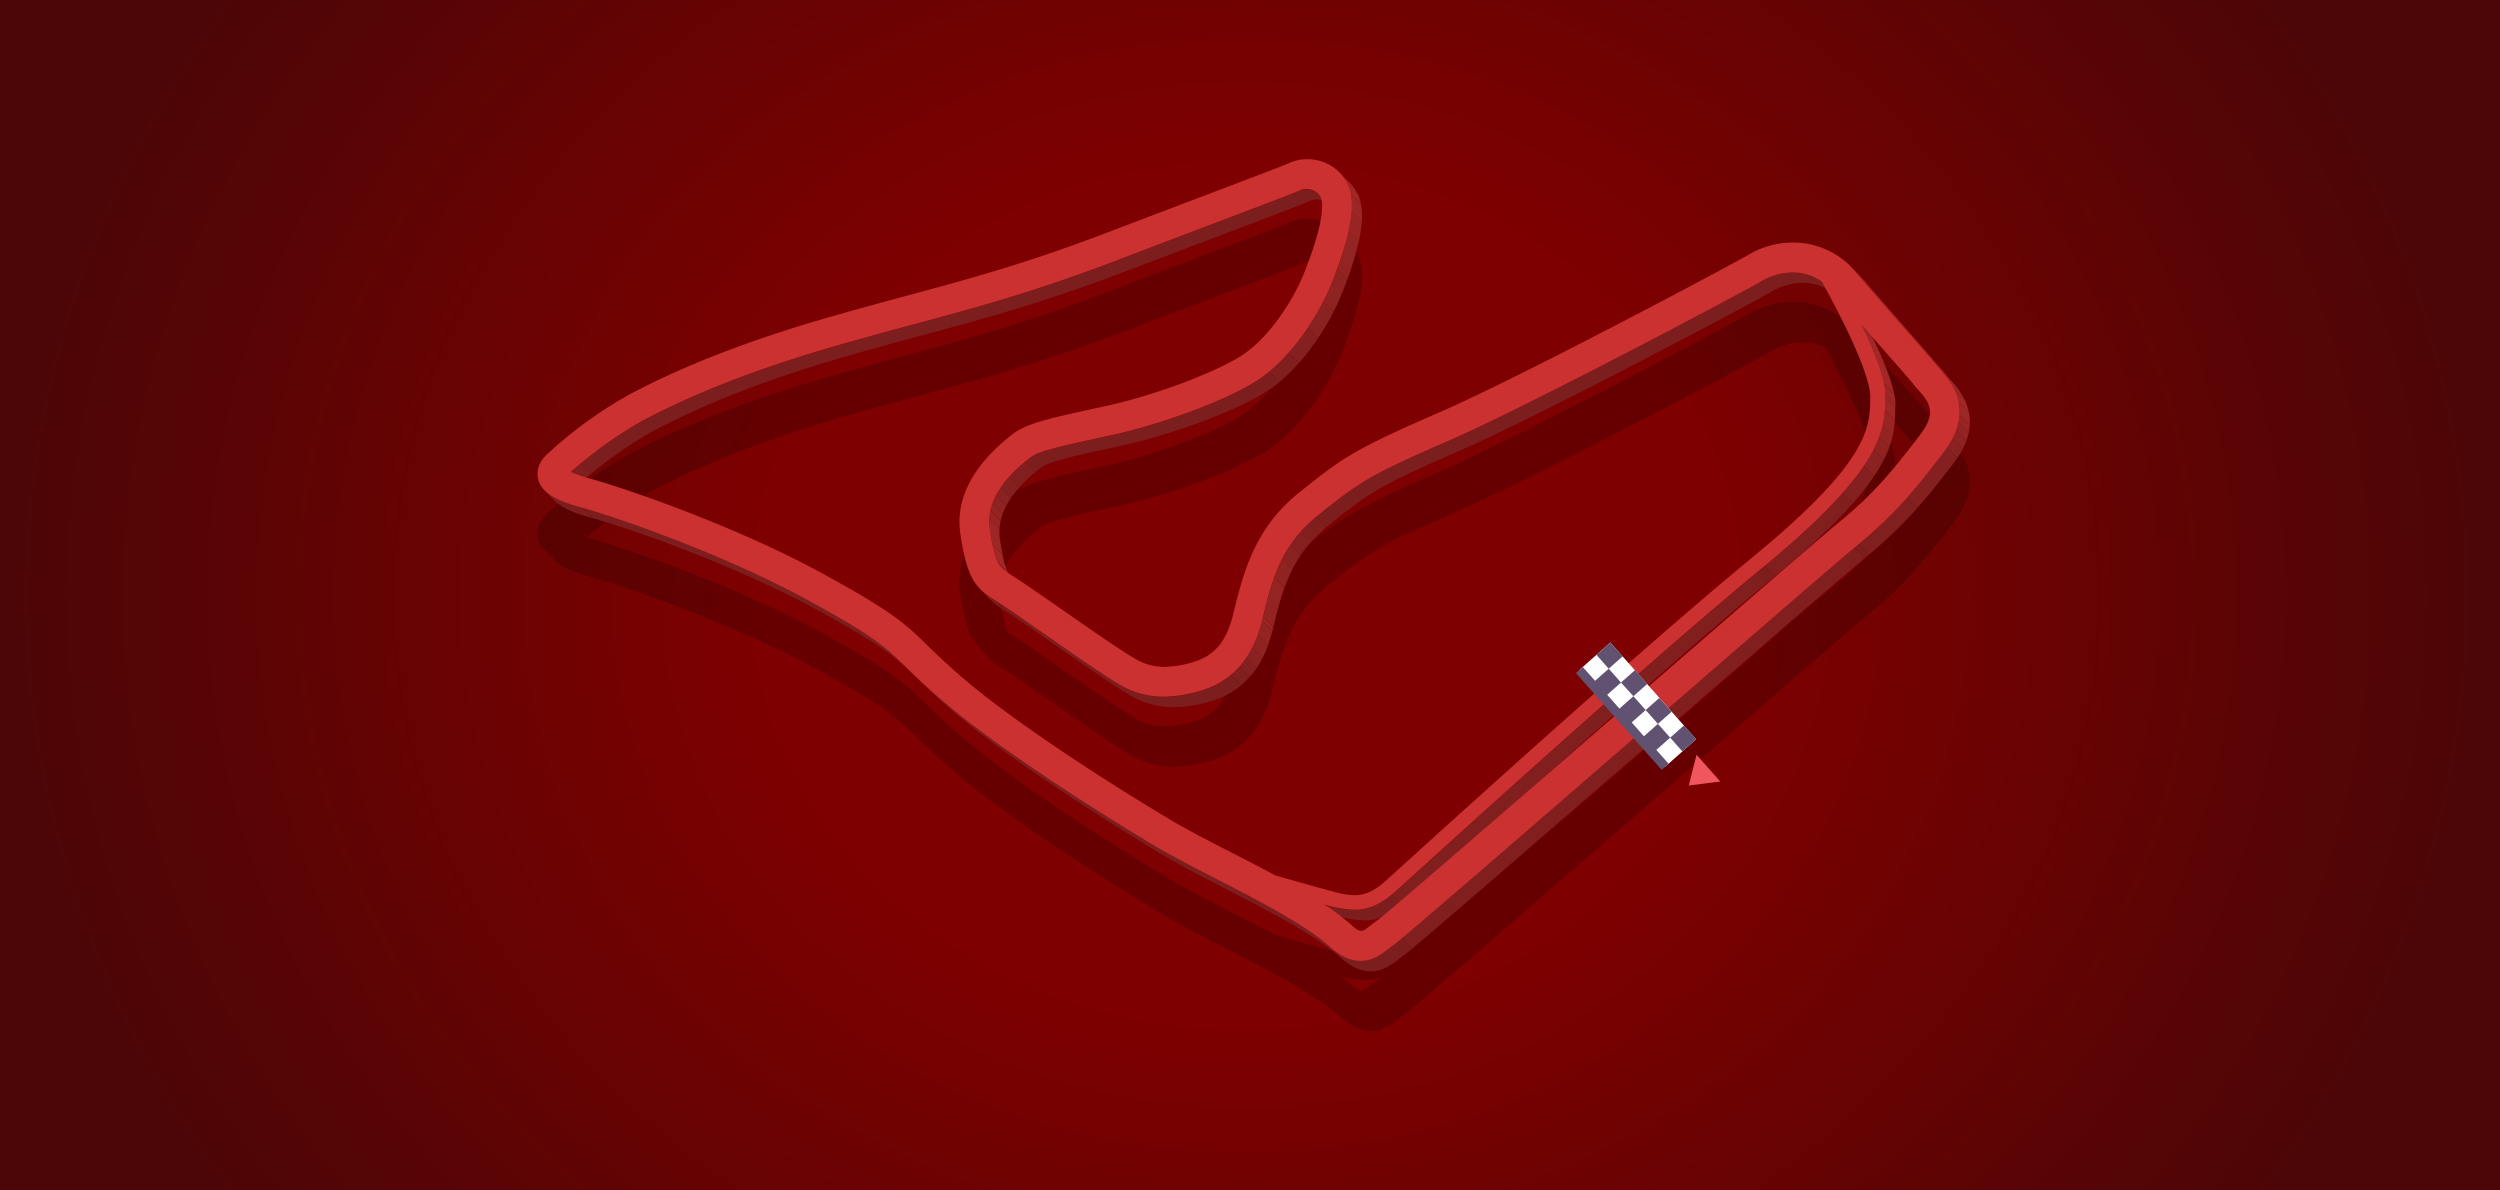 <?xml version="1.0" encoding="UTF-8"?> <svg xmlns="http://www.w3.org/2000/svg" xmlns:xlink="http://www.w3.org/1999/xlink" id="Layer_1" data-name="Layer 1" viewBox="0 0 840.27 400"><defs><style>.cls-1{fill:none;}.cls-2{fill:#7f0000;}.cls-3{opacity:0.5;fill:url(#radial-gradient);}.cls-4{opacity:0.2;}.cls-5{isolation:isolate;}.cls-6{clip-path:url(#clip-path);}.cls-7{clip-path:url(#clip-path-2);}.cls-8{clip-path:url(#clip-path-3);}.cls-9{clip-path:url(#clip-path-4);}.cls-10{clip-path:url(#clip-path-5);}.cls-11{clip-path:url(#clip-path-6);}.cls-12{clip-path:url(#clip-path-7);}.cls-13{clip-path:url(#clip-path-8);}.cls-14{clip-path:url(#clip-path-9);}.cls-15{clip-path:url(#clip-path-10);}.cls-16{clip-path:url(#clip-path-11);}.cls-17{clip-path:url(#clip-path-12);}.cls-18{fill:#7c1e1e;}.cls-19{clip-path:url(#clip-path-13);}.cls-20{fill:#811f1f;}.cls-21{clip-path:url(#clip-path-14);}.cls-22{fill:#852020;}.cls-23{fill:#8a2221;}.cls-24{fill:#8f2322;}.cls-25{fill:#942423;}.cls-26{fill:#982524;}.cls-27{fill:#9d2626;}.cls-28{fill:#a22727;}.cls-29{clip-path:url(#clip-path-15);}.cls-30{fill:#771d1d;}.cls-31{clip-path:url(#clip-path-16);}.cls-32{fill:#9c2625;}.cls-33{clip-path:url(#clip-path-17);}.cls-34{clip-path:url(#clip-path-18);}.cls-35{clip-path:url(#clip-path-19);}.cls-36{clip-path:url(#clip-path-20);}.cls-37{clip-path:url(#clip-path-21);}.cls-38{clip-path:url(#clip-path-22);}.cls-39{fill:#cb3131;}.cls-40{fill:#fff;}.cls-41{fill:#625272;}.cls-41,.cls-42{fill-rule:evenodd;}.cls-42{fill:#ef565e;}</style><radialGradient id="radial-gradient" cx="-259.7" cy="200" r="367.91" gradientTransform="translate(715.03) scale(1.14 1)" gradientUnits="userSpaceOnUse"><stop offset="0" stop-color="#130c0e" stop-opacity="0"></stop><stop offset="0.38" stop-color="#130c0e" stop-opacity="0"></stop><stop offset="0.8" stop-color="#130c0e" stop-opacity="0.65"></stop><stop offset="0.82" stop-color="#130c0e" stop-opacity="0.7"></stop><stop offset="1" stop-color="#130c0e" stop-opacity="0.95"></stop></radialGradient><clipPath id="clip-path"><path class="cls-1" d="M186.47,188.34l-3.42-3.48c2.88,2.92,7.93,4.54,13.07,5.95l3.42,3.47C194.41,192.87,189.35,191.25,186.47,188.34Z"></path></clipPath><clipPath id="clip-path-2"><path class="cls-1" d="M443.05,85.17l3.42,3.47a6,6,0,0,0-4.13-1.6,3.84,3.84,0,0,0-1.45.24c-2.49,1.12-10.8,4.28-27.35,10.55-9.1,3.46-20.55,7.79-34.45,13.1-27.88,10.63-46.6,15.69-68.28,21.54-8.22,2.22-16.85,4.55-26.56,7.35-25.93,7.46-47.84,16-65.14,25.27a139.33,139.33,0,0,0-23.87,17.12l-3.42-3.47a139.86,139.86,0,0,1,23.87-17.13c17.29-9.3,39.21-17.8,65.14-25.27,9.71-2.79,18.34-5.12,26.56-7.34,21.68-5.85,40.4-10.92,68.27-21.54,13.91-5.31,25.36-9.65,34.46-13.1,16.55-6.28,24.86-9.43,27.35-10.55a3.84,3.84,0,0,1,1.45-.24A6,6,0,0,1,443.05,85.17Z"></path></clipPath><clipPath id="clip-path-3"><path class="cls-1" d="M340.26,214.52l-3.42-3.47c-2-2-2.89-5-4.16-13.15-1.81-11.83,9.46-20.79,13.57-24.05l3.42,3.48c-4.11,3.26-15.38,12.21-13.57,24C337.37,209.57,338.3,212.53,340.26,214.52Z"></path></clipPath><clipPath id="clip-path-4"><path class="cls-1" d="M332.85,221.53l-3.42-3.47a29.21,29.21,0,0,0,5.5,4.14l3.42,3.47A29.21,29.21,0,0,1,332.85,221.53Z"></path></clipPath><clipPath id="clip-path-5"><path class="cls-1" d="M450.27,78l3.42,3.47a13.81,13.81,0,0,1,2.78,4.05c1.77,3.89,3.14,11.51-5.28,32.74-5.28,13.31-15.16,26.47-24.6,32.75-10,6.68-32.06,15-50.13,18.9-16.48,3.56-24,5.19-26.79,7.43l-3.42-3.48c2.8-2.23,10.31-3.86,26.79-7.42,18.07-3.92,40.09-12.23,50.13-18.9,9.44-6.29,19.32-19.44,24.6-32.75,8.42-21.23,7.05-28.85,5.28-32.74A13.81,13.81,0,0,0,450.27,78Z"></path></clipPath><clipPath id="clip-path-6"><path class="cls-1" d="M424.27,228.44l3.42,3.47c-3.24,13.28-10.47,21.2-22.12,24.19a44.66,44.66,0,0,1-11.12,1.6,28.58,28.58,0,0,1-13.37-3.29c-3.92-2-14.55-9.33-28-18.72-6-4.2-11.24-7.82-13.53-9.27L336.1,223c2.29,1.45,7.49,5.07,13.53,9.27,13.48,9.38,24.11,16.71,28,18.72A28.69,28.69,0,0,0,391,254.22a44.62,44.62,0,0,0,11.12-1.59C413.8,249.63,421,241.72,424.27,228.44Z"></path></clipPath><clipPath id="clip-path-7"><path class="cls-1" d="M612.34,114.66l3.42,3.48a16.71,16.71,0,0,0-9.78-3.08,21.22,21.22,0,0,0-9.74,2.48c-5.22,3.22-79,42.38-106.21,54.2-27.09,11.75-29.95,14-43.7,25-12.53,10-15.5,22.23-18.37,34l-3.42-3.48c2.87-11.81,5.84-24,18.37-34,13.75-11,16.61-13.28,43.7-25s101-51,106.21-54.2a21.08,21.08,0,0,1,9.74-2.48A16.77,16.77,0,0,1,612.34,114.66Z"></path></clipPath><clipPath id="clip-path-8"><path class="cls-1" d="M625.65,129.19l3.42,3.47c4.29,8.9,8.06,18.23,8,23.3l-3.43-3.48C633.71,147.41,629.94,138.09,625.65,129.19Z"></path></clipPath><clipPath id="clip-path-9"><path class="cls-1" d="M622.35,109.87l3.42,3.47c.57.58,1.13,1.19,1.68,1.84,5.8,6.86,12.27,14.22,17.52,20.2,4.61,5.25,8.26,9.41,9.8,11.33.3.37.64.76,1,1.19l-3.42-3.47c-.38-.43-.72-.82-1-1.19-1.54-1.92-5.19-6.08-9.8-11.34-5.25-6-11.72-13.34-17.52-20.2Q623.21,110.74,622.35,109.87Z"></path></clipPath><clipPath id="clip-path-10"><path class="cls-1" d="M633.62,153.54,637,157c-.11,11.08-.24,23.64-41.27,57.4-35.06,28.86-93.48,81.75-115.47,101.67-4,3.62-6.83,6.18-8.1,7.3-5,4.49-9.3,6-13.63,6a39,39,0,0,1-10.06-1.79l-3.42-3.48a38.61,38.61,0,0,0,10.06,1.8c4.33,0,8.6-1.48,13.63-6,1.27-1.13,4.09-3.68,8.1-7.3,22-19.92,80.41-72.81,115.47-101.67C633.37,177.18,633.51,164.62,633.62,153.54Z"></path></clipPath><clipPath id="clip-path-11"><path class="cls-1" d="M652.37,144.43l3.42,3.47c3.53,4,11.79,13.52.76,27.87-9.56,12.43-16.31,20.74-29.28,31.35-5.61,4.59-36.65,31.5-69.5,60-51.58,44.74-83.1,72-85.86,73.9-.59.4-1.15.85-1.71,1.29-2.11,1.66-5.28,4.15-9.49,4.16-2.88,0-6.25-1.18-10.09-4.59-8.69-7.74-24.37-15.79-38.2-22.89-7.72-4-15-7.72-21.07-11.32-8.05-4.81-49.33-29.76-71.78-49.22-5.21-4.52-8.68-7.89-11.47-10.6-7.2-7-10.8-10.49-33.69-23-27.6-15-62.36-27.12-74.87-30.63l-3.42-3.47c12.51,3.51,47.27,15.61,74.87,30.63,22.89,12.46,26.49,16,33.69,22.95,2.79,2.71,6.26,6.08,11.47,10.6,22.45,19.46,63.73,44.41,71.78,49.21,6.05,3.61,13.35,7.36,21.07,11.32,13.83,7.11,29.51,15.16,38.2,22.9,3.84,3.41,7.21,4.59,10.09,4.59,4.21,0,7.38-2.5,9.49-4.16.56-.44,1.12-.89,1.71-1.29,2.76-1.86,34.28-29.16,85.86-73.9,32.85-28.51,63.89-55.43,69.5-60,13-10.6,19.72-18.91,29.28-31.35C664.16,157.94,655.9,148.47,652.37,144.43Z"></path></clipPath><clipPath id="clip-path-12"><path class="cls-1" d="M186.47,168.34l-3.42-3.47c2.88,2.91,7.93,4.53,13.07,5.94l3.42,3.47C194.4,172.87,189.35,171.26,186.47,168.34Z"></path></clipPath><clipPath id="clip-path-13"><path class="cls-1" d="M443.05,65.17l3.42,3.47a6,6,0,0,0-4.13-1.6,3.63,3.63,0,0,0-1.45.25c-2.49,1.11-10.8,4.27-27.35,10.54-9.1,3.45-20.55,7.79-34.46,13.1-27.87,10.63-46.59,15.69-68.27,21.54-8.22,2.22-16.85,4.55-26.56,7.35-25.93,7.46-47.84,16-65.14,25.27a139.89,139.89,0,0,0-23.87,17.11l-3.42-3.47a139.87,139.87,0,0,1,23.87-17.12c17.3-9.3,39.21-17.8,65.14-25.27,9.71-2.8,18.34-5.12,26.56-7.34,21.68-5.85,40.4-10.91,68.27-21.54,13.91-5.31,25.36-9.65,34.46-13.1,16.55-6.28,24.86-9.43,27.35-10.55a3.84,3.84,0,0,1,1.45-.24A6,6,0,0,1,443.05,65.17Z"></path></clipPath><clipPath id="clip-path-14"><path class="cls-1" d="M340.26,194.52l-3.42-3.47c-2-2-2.89-5-4.16-13.15-1.81-11.83,9.46-20.78,13.57-24.05l3.42,3.48c-4.11,3.26-15.38,12.21-13.57,24C337.37,189.57,338.3,192.53,340.26,194.52Z"></path></clipPath><clipPath id="clip-path-15"><path class="cls-1" d="M332.85,201.54l-3.42-3.48a29.54,29.54,0,0,0,5.5,4.14l3.42,3.48A30.44,30.44,0,0,1,332.85,201.54Z"></path></clipPath><clipPath id="clip-path-16"><path class="cls-1" d="M450.27,58l3.42,3.47a13.94,13.94,0,0,1,2.78,4.05c1.77,3.89,3.14,11.52-5.28,32.74-5.28,13.32-15.16,26.47-24.6,32.74-10,6.69-32.06,15-50.13,18.9-16.48,3.57-24,5.2-26.79,7.44l-3.42-3.48c2.8-2.23,10.31-3.86,26.79-7.43,18.07-3.91,40.09-12.22,50.13-18.9,9.43-6.27,19.32-19.43,24.6-32.74,8.42-21.23,7.05-28.85,5.28-32.74A14,14,0,0,0,450.27,58Z"></path></clipPath><clipPath id="clip-path-17"><path class="cls-1" d="M424.27,208.44l3.42,3.48c-3.24,13.27-10.47,21.18-22.12,24.18a44.66,44.66,0,0,1-11.12,1.6,28.59,28.59,0,0,1-13.37-3.3c-3.92-2-14.55-9.33-28-18.71-6-4.2-11.24-7.82-13.53-9.28l-3.42-3.47c2.29,1.45,7.49,5.08,13.52,9.28,13.49,9.38,24.11,16.72,28,18.71A28.58,28.58,0,0,0,391,234.22a44.66,44.66,0,0,0,11.12-1.6C413.8,229.63,421,221.72,424.27,208.44Z"></path></clipPath><clipPath id="clip-path-18"><path class="cls-1" d="M612.34,94.67l3.42,3.47A16.71,16.71,0,0,0,606,95.06a21.22,21.22,0,0,0-9.74,2.48c-5.22,3.22-79,42.38-106.21,54.2-27.09,11.75-29.95,14-43.7,25-12.53,10-15.5,22.23-18.37,34l-3.42-3.48c2.87-11.81,5.84-24,18.37-34,13.75-11,16.61-13.29,43.7-25s101-51,106.21-54.2a21.22,21.22,0,0,1,9.74-2.48A16.71,16.71,0,0,1,612.34,94.67Z"></path></clipPath><clipPath id="clip-path-19"><path class="cls-1" d="M625.65,109.19l3.42,3.48c4.29,8.89,8.06,18.21,8,23.29l-3.43-3.47C633.71,127.41,629.94,118.09,625.65,109.19Z"></path></clipPath><clipPath id="clip-path-20"><path class="cls-1" d="M622.35,89.87l3.42,3.47c.57.58,1.13,1.19,1.68,1.84,5.8,6.85,12.27,14.22,17.52,20.2,4.61,5.25,8.26,9.4,9.8,11.33.3.38.64.77,1,1.19l-3.42-3.47c-.38-.43-.72-.82-1-1.19-1.54-1.93-5.19-6.08-9.8-11.34-5.25-6-11.72-13.34-17.52-20.19C623.48,91.06,622.92,90.45,622.35,89.87Z"></path></clipPath><clipPath id="clip-path-21"><path class="cls-1" d="M633.62,133.54,637,137c-.11,11.08-.24,23.63-41.27,57.4-35.06,28.86-93.48,81.76-115.47,101.66-4,3.64-6.83,6.19-8.1,7.31-5,4.49-9.3,6-13.64,6a38.58,38.58,0,0,1-10.05-1.79l-3.42-3.47a39,39,0,0,0,10.05,1.78c4.34,0,8.61-1.47,13.64-6,1.27-1.11,4.09-3.67,8.1-7.3,22-19.91,80.41-72.8,115.47-101.66C633.38,157.17,633.51,144.62,633.62,133.54Z"></path></clipPath><clipPath id="clip-path-22"><path class="cls-1" d="M652.37,124.43l3.42,3.47c3.53,4,11.79,13.52.76,27.87-9.56,12.43-16.31,20.75-29.28,31.35-5.61,4.58-36.65,31.51-69.5,60-51.58,44.75-83.1,72.05-85.86,73.91-.59.4-1.15.85-1.71,1.3-2.11,1.64-5.28,4.14-9.49,4.14-2.88,0-6.25-1.17-10.09-4.58-8.69-7.74-24.37-15.78-38.2-22.89-7.72-4-15-7.71-21.07-11.33-8.05-4.79-49.33-29.74-71.78-49.21-5.21-4.52-8.68-7.89-11.47-10.6-7.2-7-10.8-10.48-33.69-23-27.6-15-62.36-27.12-74.87-30.63l-3.42-3.47c12.51,3.51,47.27,15.61,74.87,30.63,22.89,12.46,26.49,16,33.69,22.95,2.79,2.71,6.26,6.08,11.47,10.6,22.45,19.46,63.73,44.41,71.78,49.21,6.05,3.61,13.35,7.36,21.07,11.33,13.83,7.1,29.51,15.15,38.2,22.89,3.84,3.41,7.21,4.58,10.09,4.58,4.21,0,7.38-2.5,9.49-4.15.56-.44,1.12-.89,1.71-1.29,2.76-1.86,34.28-29.16,85.86-73.91,32.85-28.5,63.89-55.42,69.5-60,13-10.6,19.72-18.91,29.28-31.35C664.16,137.94,655.9,128.47,652.37,124.43Z"></path></clipPath></defs><rect class="cls-2" width="840.27" height="400"></rect><rect class="cls-3" width="840.27" height="400"></rect><g class="cls-4"><g class="cls-5"><g class="cls-5"><g class="cls-6"><g class="cls-5"><path d="M196.12,190.81l3.42,3.47c-5.13-1.41-10.19-3-13.07-5.94l-3.42-3.48c2.88,2.92,7.93,4.54,13.07,5.95"></path></g></g></g><g class="cls-5"><g class="cls-7"><g class="cls-5"><path d="M443.05,85.17l3.42,3.47a6,6,0,0,0-4.13-1.6,3.84,3.84,0,0,0-1.45.24c-2.49,1.12-10.8,4.28-27.35,10.55-9.1,3.46-20.55,7.79-34.45,13.1-27.88,10.63-46.6,15.69-68.28,21.54-8.22,2.22-16.85,4.55-26.56,7.35-25.93,7.46-47.84,16-65.14,25.27a138.09,138.09,0,0,0-20.42,14.13l-3.42-3.47a138.11,138.11,0,0,1,20.42-14.14c17.29-9.3,39.21-17.8,65.14-25.27,9.71-2.79,18.34-5.12,26.56-7.34,21.68-5.85,40.4-10.92,68.27-21.54,13.91-5.31,25.36-9.65,34.46-13.1,16.55-6.28,24.86-9.43,27.35-10.55a3.84,3.84,0,0,1,1.45-.24,6,6,0,0,1,4.13,1.6"></path><path d="M195.27,175.75l3.42,3.47c-1.35,1.12-2.52,2.14-3.45,3l-3.42-3.47c.93-.86,2.1-1.87,3.45-3"></path></g></g></g><g class="cls-5"><g class="cls-8"><g class="cls-5"><path d="M346.25,173.85l3.42,3.48c-.48.38-1.07.85-1.72,1.39l-3.42-3.48c.65-.54,1.24-1,1.72-1.39"></path><path d="M344.53,175.24l3.42,3.48a49.29,49.29,0,0,0-5.54,5.28L339,180.52a50.22,50.22,0,0,1,5.54-5.28"></path><path d="M339,180.52l3.42,3.48a33.78,33.78,0,0,0-2.68,3.44L336.31,184a36.15,36.15,0,0,1,2.68-3.44"></path><path d="M336.31,184l3.42,3.48a25.78,25.78,0,0,0-1.62,2.75l-3.42-3.48a27.93,27.93,0,0,1,1.62-2.75"></path><path d="M334.69,186.71l3.42,3.48a20.48,20.48,0,0,0-1.07,2.44l-3.42-3.47a21.36,21.36,0,0,1,1.07-2.45"></path><path d="M333.62,189.16l3.42,3.47a18,18,0,0,0-.71,2.41l-3.42-3.47a18,18,0,0,1,.71-2.41"></path><path d="M332.91,191.57l3.42,3.47a17.14,17.14,0,0,0-.39,2.68l-3.42-3.47a17,17,0,0,1,.39-2.68"></path><path d="M332.52,194.25l3.42,3.47a17.35,17.35,0,0,0,.16,3.65c.3,1.94.58,3.59.86,5l-3.42-3.47c-.28-1.41-.56-3.06-.86-5a17.38,17.38,0,0,1-.16-3.65"></path><path d="M333.54,202.9l3.42,3.47a25.45,25.45,0,0,0,1.67,5.76l-3.42-3.47a25.78,25.78,0,0,1-1.67-5.76"></path><path d="M335.21,208.66l3.42,3.47a8.54,8.54,0,0,0,1.25,2l-3.42-3.47a8.54,8.54,0,0,1-1.25-2"></path><path d="M336.46,210.63l3.42,3.47a5.14,5.14,0,0,0,.38.42l-3.42-3.47c-.13-.14-.26-.27-.38-.42"></path></g></g></g><g class="cls-5"><g class="cls-9"><g class="cls-5"><path d="M334.93,222.2l3.42,3.47a29.21,29.21,0,0,1-5.5-4.14l-3.42-3.47a29.21,29.21,0,0,0,5.5,4.14"></path></g></g></g><polygon points="336.1 222.95 339.52 226.42 338.35 225.68 334.93 222.2 336.1 222.95"></polygon><g class="cls-5"><g class="cls-10"><g class="cls-5"><path d="M450.27,78l3.42,3.47c.23.24.45.48.67.73l-3.42-3.48c-.22-.25-.44-.49-.67-.72"></path><path d="M450.94,78.71l3.42,3.48a14.24,14.24,0,0,1,2,3.17L453,81.88a14.47,14.47,0,0,0-2-3.17"></path><path d="M453,81.88l3.42,3.48.07.15a13.86,13.86,0,0,1,1,3L454,85.08a13.93,13.93,0,0,0-1-3,1.11,1.11,0,0,1-.07-.16"></path><path d="M454,85.08l3.42,3.48a22.11,22.11,0,0,1,.29,5.75l-3.42-3.48a22.62,22.62,0,0,0-.29-5.75"></path><path d="M454.32,90.83l3.42,3.48a46.23,46.23,0,0,1-1.08,7l-3.42-3.47a46.16,46.16,0,0,0,1.08-7"></path><path d="M453.24,97.86l3.42,3.47a101.37,101.37,0,0,1-3.81,12.57l-3.42-3.47a101.37,101.37,0,0,0,3.81-12.57"></path><path d="M449.43,110.43l3.42,3.47q-.75,2.07-1.66,4.35c-.87,2.21-1.87,4.41-3,6.58l-3.42-3.47c1.11-2.17,2.11-4.37,3-6.58q.92-2.28,1.66-4.35"></path><path d="M444.79,121.36l3.42,3.47a85.53,85.53,0,0,1-5.26,8.92l-3.42-3.47a86.58,86.58,0,0,0,5.26-8.92"></path><path d="M439.53,130.28l3.42,3.47a81,81,0,0,1-6.34,8.23l-3.42-3.47a81,81,0,0,0,6.34-8.23"></path><path d="M433.19,138.51l3.42,3.47a59.57,59.57,0,0,1-6.6,6.46L426.59,145a60.47,60.47,0,0,0,6.6-6.46"></path><path d="M426.59,145l3.42,3.47a41.64,41.64,0,0,1-3.42,2.56c-10,6.68-32.06,15-50.13,18.9-16.48,3.56-24,5.19-26.79,7.43l-3.42-3.48c2.8-2.23,10.31-3.86,26.79-7.42,18.07-3.92,40.09-12.23,50.13-18.9a41.64,41.64,0,0,0,3.42-2.56"></path></g></g></g><polygon points="424.54 227.34 427.96 230.81 427.69 231.91 424.27 228.44 424.54 227.34"></polygon><g class="cls-5"><g class="cls-11"><g class="cls-5"><path d="M424.27,228.44l3.42,3.47a46.26,46.26,0,0,1-1.52,5.06l-3.42-3.47a46.94,46.94,0,0,0,1.52-5.06"></path><path d="M422.75,233.5l3.42,3.47a37.66,37.66,0,0,1-1.84,4.26l-3.42-3.47a39.29,39.29,0,0,0,1.84-4.26"></path><path d="M420.91,237.76l3.42,3.47a32.27,32.27,0,0,1-2,3.36l-3.42-3.47a32.27,32.27,0,0,0,2-3.36"></path><path d="M418.93,241.12l3.42,3.47a27.44,27.44,0,0,1-2.26,2.93l-3.42-3.47a27.44,27.44,0,0,0,2.26-2.93"></path><path d="M416.67,244.05l3.42,3.47a26.21,26.21,0,0,1-3,2.89l-3.42-3.47a26.21,26.21,0,0,0,3-2.89"></path><path d="M413.69,246.94l3.42,3.47a29.07,29.07,0,0,1-11.54,5.69,44.66,44.66,0,0,1-11.12,1.6,28.58,28.58,0,0,1-13.37-3.29c-3.92-2-14.55-9.33-28-18.72-6-4.2-11.24-7.82-13.53-9.27L336.1,223c2.29,1.45,7.49,5.07,13.53,9.27,13.48,9.38,24.11,16.71,28,18.72A28.69,28.69,0,0,0,391,254.22a44.62,44.62,0,0,0,11.12-1.59,29.34,29.34,0,0,0,11.54-5.69"></path></g></g></g><g class="cls-5"><g class="cls-12"><g class="cls-5"><path d="M612.34,114.66l3.42,3.48a16.71,16.71,0,0,0-9.78-3.08,21.22,21.22,0,0,0-9.74,2.48c-5.22,3.22-79,42.38-106.21,54.2-27.09,11.75-29.95,14-43.7,25l-.64.52-3.42-3.47.64-.52c13.75-11,16.61-13.28,43.7-25s101-51,106.21-54.2a21.08,21.08,0,0,1,9.74-2.48,16.77,16.77,0,0,1,9.78,3.07"></path><path d="M442.27,193.82l3.42,3.47a45.91,45.91,0,0,0-5.14,5l-3.42-3.47a45,45,0,0,1,5.14-5"></path><path d="M437.13,198.77l3.42,3.47a44.2,44.2,0,0,0-3.42,4.43l-3.42-3.48a44.1,44.1,0,0,1,3.42-4.42"></path><path d="M433.71,203.19l3.42,3.48a44.31,44.31,0,0,0-2.76,4.7L431,207.9a45.47,45.47,0,0,1,2.76-4.71"></path><path d="M431,207.9l3.42,3.47a54.84,54.84,0,0,0-2.63,6.09L428.32,214A54.84,54.84,0,0,1,431,207.9"></path><path d="M428.32,214l3.42,3.47A121.85,121.85,0,0,0,428,230.82l-3.42-3.48A121.69,121.69,0,0,1,428.32,214"></path></g></g></g><g class="cls-5"><g class="cls-13"><g class="cls-5"><path d="M625.65,129.19l3.42,3.47.72,1.51-3.42-3.47-.72-1.51"></path><path d="M626.37,130.7l3.42,3.47c3.15,6.67,5.91,13.44,6.89,18.34L633.26,149c-1-4.9-3.74-11.67-6.89-18.34"></path><path d="M633.26,149l3.42,3.47a16.94,16.94,0,0,1,.38,3.45l-3.43-3.48a16.16,16.16,0,0,0-.37-3.44"></path></g></g></g><polygon points="633.63 152.48 637.05 155.96 637.04 157.01 633.62 153.54 633.63 152.48"></polygon><g class="cls-5"><g class="cls-14"><g class="cls-5"><path d="M622.35,109.87l3.42,3.47c.53.54,1,1.1,1.55,1.69l-3.42-3.47c-.51-.59-1-1.16-1.55-1.69"></path><path d="M623.9,111.56l3.42,3.47.13.15,2.84,3.33L626.87,115,624,111.7a.86.86,0,0,1-.13-.14"></path><path d="M626.87,115l3.42,3.47c5,5.86,10.27,11.85,14.68,16.87,3.18,3.62,5.9,6.72,7.79,8.93l-3.42-3.47c-1.89-2.21-4.61-5.31-7.79-8.94-4.41-5-9.67-11-14.68-16.86"></path><path d="M649.34,140.84l3.42,3.47c.85,1,1.53,1.81,2,2.4l.41.49-3.42-3.47-.41-.49c-.48-.6-1.16-1.41-2-2.4"></path><path d="M651.76,143.73l3.42,3.47c.19.22.39.46.61.7l-3.42-3.47-.61-.7"></path></g></g></g><g class="cls-5"><g class="cls-15"><g class="cls-5"><path d="M633.62,153.54,637,157c0,1.37,0,2.76-.12,4.21l-3.42-3.47c.09-1.45.11-2.84.12-4.21"></path><path d="M633.5,157.75l3.42,3.47a32.56,32.56,0,0,1-.71,5.18l-3.42-3.47a32.72,32.72,0,0,0,.71-5.18"></path><path d="M632.79,162.93l3.42,3.47a32.51,32.51,0,0,1-1.16,4l-3.42-3.47a33,33,0,0,0,1.16-4"></path><path d="M631.63,166.89l3.42,3.47a38.08,38.08,0,0,1-1.86,4.23l-3.42-3.47a38.91,38.91,0,0,0,1.86-4.23"></path><path d="M629.77,171.12l3.42,3.47a50.21,50.21,0,0,1-3.28,5.51l-3.42-3.47a52.16,52.16,0,0,0,3.28-5.51"></path><path d="M626.49,176.63l3.42,3.47a86.77,86.77,0,0,1-7.11,9.06l-3.42-3.47a88.92,88.92,0,0,0,7.11-9.06"></path><path d="M619.38,185.69l3.42,3.47c-5.9,6.69-14.27,14.69-26.13,24.51l-3.42-3.47c11.86-9.82,20.23-17.82,26.13-24.51"></path><path d="M593.25,210.2l3.42,3.47-.9.74-2.06,1.7-3.42-3.47c.69-.58,1.38-1.14,2.06-1.7l.9-.74"></path><path d="M590.29,212.64l3.42,3.47c-35.25,29.19-91.85,80.44-113.41,100-4,3.62-6.83,6.18-8.1,7.3-.34.31-.69.61-1,.89l-3.42-3.47c.34-.28.69-.58,1-.89,1.27-1.13,4.09-3.68,8.1-7.3,21.56-19.53,78.16-70.78,113.41-100"></path><path d="M467.75,320.8l3.42,3.47c-4.59,3.8-8.57,5.08-12.6,5.08a39,39,0,0,1-10.06-1.79l-3.42-3.48a38.61,38.61,0,0,0,10.06,1.8c4,0,8-1.28,12.6-5.08"></path></g></g></g><g class="cls-5"><g class="cls-16"><g class="cls-5"><path d="M652.37,144.43l3.42,3.47.63.72L653,145.15l-.63-.72"></path><path d="M653,145.15l3.42,3.47a26.89,26.89,0,0,1,4,6L657,151.13a26.57,26.57,0,0,0-4-6"></path><path d="M657,151.13l3.42,3.48a17.52,17.52,0,0,1,1.31,3.88L658.33,155a17.79,17.79,0,0,0-1.31-3.89"></path><path d="M658.33,155l3.42,3.47a16.27,16.27,0,0,1,.3,4.36l-3.42-3.47a16.24,16.24,0,0,0-.3-4.36"></path><path d="M658.63,159.38l3.42,3.47a16.81,16.81,0,0,1-.39,2.72l-3.42-3.47a17,17,0,0,0,.39-2.72"></path><path d="M658.24,162.1l3.42,3.47a19.26,19.26,0,0,1-.74,2.53l-3.42-3.47a19.26,19.26,0,0,0,.74-2.53"></path><path d="M657.5,164.63l3.42,3.47a24.53,24.53,0,0,1-1.18,2.69l-3.42-3.48a23.6,23.6,0,0,0,1.18-2.68"></path><path d="M656.32,167.31l3.42,3.48a29.48,29.48,0,0,1-1.86,3.13l-3.42-3.47a29.58,29.58,0,0,0,1.86-3.14"></path><path d="M654.46,170.45l3.42,3.47c-.41.61-.85,1.22-1.33,1.85-4.29,5.57-8,10.32-12,14.82l-3.42-3.48c4-4.49,7.69-9.24,12-14.82.48-.62.92-1.24,1.33-1.84"></path><path d="M641.15,187.11l3.42,3.48a142,142,0,0,1-16.44,15.82l-3.42-3.47a141.21,141.21,0,0,0,16.44-15.83"></path><path d="M624.71,202.94l3.42,3.47-.86.71-.48.4L623.37,204l.48-.4.86-.7"></path><path d="M623.37,204l3.42,3.48c-6.73,5.58-37,31.84-69,59.61-44.48,38.58-74,64.2-83.11,71.71l-3.42-3.48c9.07-7.51,38.63-33.12,83.11-71.7,32-27.77,62.28-54,69-59.62"></path><path d="M471.24,335.36l3.42,3.48c-1.44,1.2-2.37,1.93-2.75,2.19-.59.4-1.15.85-1.71,1.29-2.11,1.66-5.28,4.15-9.49,4.16-2.88,0-6.25-1.18-10.09-4.59-8.69-7.74-24.37-15.79-38.2-22.89-7.72-4-15-7.72-21.07-11.32-8.05-4.81-49.33-29.76-71.78-49.22-5.21-4.52-8.68-7.89-11.47-10.6-7.2-7-10.8-10.49-33.69-23-27.6-15-62.36-27.12-74.87-30.63l-3.42-3.47c12.51,3.51,47.27,15.61,74.87,30.63,22.89,12.46,26.49,16,33.69,22.95,2.79,2.71,6.26,6.08,11.47,10.6,22.45,19.46,63.73,44.41,71.78,49.21,6.05,3.61,13.35,7.36,21.07,11.32,13.83,7.11,29.51,15.16,38.2,22.9,3.84,3.41,7.21,4.59,10.09,4.59,4.21,0,7.38-2.5,9.49-4.16.56-.44,1.12-.89,1.71-1.29.38-.26,1.31-1,2.75-2.2"></path></g></g></g><path d="M652.37,144.43c3.53,4,11.79,13.51.76,27.86-9.56,12.44-16.31,20.75-29.28,31.35-5.61,4.59-36.65,31.51-69.5,60-51.58,44.74-83.1,72-85.86,73.9-.59.4-1.15.85-1.71,1.29-2.11,1.66-5.28,4.15-9.49,4.16-2.88,0-6.25-1.18-10.09-4.59-8.69-7.74-24.37-15.79-38.2-22.9-7.72-4-15-7.71-21.07-11.32-8.05-4.8-49.33-29.75-71.78-49.21-5.21-4.52-8.68-7.89-11.47-10.6-7.2-7-10.8-10.49-33.69-22.95-27.6-15-62.36-27.12-74.87-30.63-7-1.93-13.88-4.24-15.24-9.72-.39-1.61-.58-4.81,2.67-8.1a144.69,144.69,0,0,1,27.61-20.17c17.94-9.65,40.54-18.43,67.17-26.1,9.77-2.81,18.45-5.15,26.72-7.39,21.41-5.78,39.91-10.77,67.29-21.22,13.91-5.31,25.37-9.66,34.48-13.11,15.32-5.81,24.58-9.32,26.79-10.31a13.87,13.87,0,0,1,5.7-1.17A14.93,14.93,0,0,1,453.05,82c1.77,3.89,3.14,11.51-5.28,32.74-5.28,13.31-15.16,26.46-24.6,32.75-10,6.67-32.06,15-50.13,18.9-16.48,3.56-24,5.19-26.79,7.42-4.11,3.26-15.38,12.22-13.57,24.05,1.87,12.07,3,12.78,7.76,15.77l1.23.78c2.45,1.56,7.74,5.23,13.85,9.49,9.81,6.82,23.25,16.17,26.9,18a18.52,18.52,0,0,0,8.88,2.24,34.78,34.78,0,0,0,8.64-1.29c8-2,12.22-6.86,14.59-16.57,3.25-13.33,7-28.56,22-40.61,14.18-11.35,17.94-14.34,46.3-26.65,28.16-12.22,101.2-51.23,104.88-53.5a29.16,29.16,0,0,1,14.94-4.07A27.37,27.37,0,0,1,624,111.7c5.8,6.86,12.27,14.23,17.52,20.2,4.61,5.26,8.26,9.42,9.8,11.34C651.65,143.61,652,144,652.37,144.43ZM428.23,314.13c5.91,1.67,12.65,3.56,16.94,4.74,4.06,1.12,7.18,2,10.05,2,3.41,0,6.45-1.21,10.3-4.64,1.25-1.11,4.06-3.66,8.05-7.27,22-19.94,80.51-72.89,115.66-101.82,39.16-32.23,39.28-43.52,39.38-53.48.12-8-10-27.72-16.27-39a16.77,16.77,0,0,0-9.78-3.07,21.08,21.08,0,0,0-9.74,2.48c-5.22,3.22-79,42.37-106.21,54.2s-29.95,14-43.7,25c-12.53,10-15.5,22.23-18.37,34l-.27,1.1c-3.24,13.28-10.47,21.19-22.12,24.19A44.62,44.62,0,0,1,391,254.22a28.69,28.69,0,0,1-13.37-3.28c-3.92-2-14.55-9.34-28-18.72-6-4.2-11.24-7.82-13.53-9.27l-1.17-.75c-7.13-4.47-9.83-7.37-12.15-22.48-1.81-11.73,3.9-22.94,17-33.32,5.09-4.06,11.73-5.5,31.45-9.77,18.73-4.06,38.77-12.19,46.58-17.4s16.19-16.58,20.68-27.9c7.43-18.74,5.83-24,5.43-24.92a5.4,5.4,0,0,0-5-2.84,3.84,3.84,0,0,0-1.45.24c-2.49,1.12-10.8,4.27-27.35,10.55-9.1,3.45-20.55,7.79-34.46,13.1-27.87,10.62-46.59,15.69-68.27,21.54-8.22,2.22-16.85,4.55-26.56,7.34-25.93,7.47-47.85,16-65.14,25.27a139.86,139.86,0,0,0-23.87,17.13,42.42,42.42,0,0,0,6.55,2.21c13.59,3.81,49.29,16.24,77.63,31.66,24,13.08,28,16.9,35.78,24.49,2.84,2.76,6.07,5.89,11.08,10.24,16.91,14.66,47.46,34.52,70.4,48.21,5.79,3.46,12.95,7.14,20.53,11,4.84,2.49,9.72,5,14.44,7.55m217-147.79c6-7.76,3-11.21-.52-15.2-.46-.53-.9-1-1.27-1.48-1.42-1.77-5.17-6.06-9.53-11-2.53-2.88-5.37-6.11-8.28-9.45,4.29,8.9,8.06,18.22,8,23.29v1.06c-.11,11.08-.25,23.64-41.27,57.4-35.06,28.86-93.48,81.75-115.47,101.67-4,3.62-6.83,6.17-8.1,7.3-5,4.49-9.3,6-13.63,6a38.61,38.61,0,0,1-10.06-1.8,81.45,81.45,0,0,1,8.9,6.77c1.64,1.45,2.54,2.11,3.42,2.11s1.75-.68,3.31-1.91c.77-.6,1.55-1.2,2.34-1.74,3.17-2.28,48.46-41.57,84.85-73.14,32.92-28.55,64-55.52,69.74-60.2,12.35-10.09,18.53-17.84,27.6-29.63"></path></g></g><g class="cls-5"><g class="cls-5"><g class="cls-17"><g class="cls-5"><path class="cls-18" d="M196.12,170.81l3.42,3.47c-5.14-1.41-10.19-3-13.07-5.94l-3.42-3.47c2.88,2.91,7.93,4.53,13.07,5.94"></path></g></g></g><g class="cls-5"><g class="cls-19"><g class="cls-5"><path class="cls-18" d="M443.05,65.17l3.42,3.47a6,6,0,0,0-4.13-1.6,3.63,3.63,0,0,0-1.45.25c-2.49,1.11-10.8,4.27-27.35,10.54-9.1,3.45-20.55,7.79-34.46,13.1-27.87,10.63-46.59,15.69-68.27,21.54-8.22,2.22-16.85,4.55-26.56,7.35-25.93,7.46-47.84,16-65.14,25.27a138.72,138.72,0,0,0-20.45,14.15l-3.42-3.48a139.49,139.49,0,0,1,20.45-14.15c17.3-9.3,39.21-17.8,65.14-25.27,9.71-2.8,18.34-5.12,26.56-7.34,21.68-5.85,40.4-10.91,68.27-21.54,13.91-5.31,25.36-9.65,34.46-13.1,16.55-6.28,24.86-9.43,27.35-10.55a3.84,3.84,0,0,1,1.45-.24,6,6,0,0,1,4.13,1.6"></path><path class="cls-20" d="M195.24,155.76l3.42,3.48c-1.34,1.11-2.5,2.12-3.42,3l-3.42-3.47c.92-.85,2.08-1.85,3.42-3"></path></g></g></g><g class="cls-5"><g class="cls-21"><g class="cls-5"><path class="cls-18" d="M346.25,153.85l3.42,3.48-1.73,1.39-3.42-3.47,1.73-1.4"></path><path class="cls-20" d="M344.52,155.25l3.42,3.47a50.16,50.16,0,0,0-5.53,5.28L339,160.52a50.93,50.93,0,0,1,5.53-5.27"></path><path class="cls-22" d="M339,160.52l3.42,3.48a36.15,36.15,0,0,0-2.68,3.44L336.31,164a35.08,35.08,0,0,1,2.68-3.45"></path><path class="cls-23" d="M336.31,164l3.42,3.47a25.78,25.78,0,0,0-1.62,2.75l-3.42-3.48a26.66,26.66,0,0,1,1.62-2.74"></path><path class="cls-24" d="M334.69,166.71l3.42,3.48a21.21,21.21,0,0,0-1.07,2.44l-3.42-3.47a21.36,21.36,0,0,1,1.07-2.45"></path><path class="cls-25" d="M333.62,169.16l3.42,3.47a17.75,17.75,0,0,0-.71,2.42l-3.42-3.48a18,18,0,0,1,.71-2.41"></path><path class="cls-26" d="M332.91,171.57l3.42,3.48a16.8,16.8,0,0,0-.39,2.68l-3.42-3.48a17,17,0,0,1,.39-2.68"></path><path class="cls-27" d="M332.52,174.25l3.42,3.48a17.28,17.28,0,0,0,.16,3.64c.3,1.94.58,3.59.86,5l-3.42-3.47c-.28-1.41-.56-3.06-.86-5a17.38,17.38,0,0,1-.16-3.65"></path><path class="cls-28" d="M333.54,182.9l3.42,3.47a25.45,25.45,0,0,0,1.67,5.76l-3.42-3.47a25.78,25.78,0,0,1-1.67-5.76"></path><path class="cls-27" d="M335.21,188.66l3.42,3.47a8.61,8.61,0,0,0,1.25,2l-3.42-3.48a8.54,8.54,0,0,1-1.25-2"></path><path class="cls-26" d="M336.46,190.63l3.42,3.48c.12.14.25.28.38.41l-3.42-3.47c-.13-.14-.26-.27-.38-.42"></path></g></g></g><g class="cls-5"><g class="cls-29"><g class="cls-5"><path class="cls-18" d="M334.93,202.2l3.42,3.48a30.44,30.44,0,0,1-5.5-4.14l-3.42-3.48a29.54,29.54,0,0,0,5.5,4.14"></path></g></g></g><polygon class="cls-30" points="336.1 202.94 339.52 206.41 338.35 205.68 334.93 202.2 336.1 202.94"></polygon><g class="cls-5"><g class="cls-31"><g class="cls-5"><path class="cls-26" d="M450.27,58l3.42,3.47c.23.24.45.48.67.73l-3.42-3.47c-.22-.25-.44-.5-.67-.73"></path><path class="cls-27" d="M450.94,58.72l3.42,3.47a14.24,14.24,0,0,1,2,3.17L453,61.88a14.4,14.4,0,0,0-2-3.16"></path><path class="cls-28" d="M453,61.88l3.42,3.48a1,1,0,0,0,.07.15,14,14,0,0,1,1,3L454,65.09a13.86,13.86,0,0,0-1-3.05.77.77,0,0,1-.07-.16"></path><path class="cls-27" d="M454,65.09l3.42,3.47a22.56,22.56,0,0,1,.29,5.75l-3.42-3.47a22.56,22.56,0,0,0-.29-5.75"></path><path class="cls-26" d="M454.32,70.84l3.42,3.47a45.87,45.87,0,0,1-1.08,7l-3.42-3.47a46.23,46.23,0,0,0,1.08-7"></path><path class="cls-25" d="M453.24,77.86l3.42,3.47a100.86,100.86,0,0,1-3.81,12.57l-3.42-3.47a101.37,101.37,0,0,0,3.81-12.57"></path><path class="cls-24" d="M449.43,90.43l3.42,3.47q-.75,2.07-1.66,4.35c-.87,2.21-1.87,4.41-3,6.58l-3.42-3.47c1.11-2.17,2.11-4.37,3-6.58q.92-2.28,1.66-4.35"></path><path class="cls-23" d="M444.79,101.36l3.42,3.47a86.58,86.58,0,0,1-5.26,8.92l-3.42-3.48a85.38,85.38,0,0,0,5.26-8.91"></path><path class="cls-22" d="M439.53,110.27l3.42,3.48a79.36,79.36,0,0,1-6.33,8.22l-3.42-3.47a79.82,79.82,0,0,0,6.33-8.23"></path><path class="cls-20" d="M433.2,118.5l3.42,3.47a60.47,60.47,0,0,1-6.6,6.46L426.6,125a60.47,60.47,0,0,0,6.6-6.46"></path><path class="cls-18" d="M426.6,125l3.42,3.47a38.11,38.11,0,0,1-3.43,2.56c-10,6.69-32.06,15-50.13,18.9-16.48,3.57-24,5.2-26.79,7.44l-3.42-3.48c2.8-2.23,10.31-3.86,26.79-7.43,18.07-3.91,40.09-12.22,50.13-18.9A42.34,42.34,0,0,0,426.6,125"></path></g></g></g><polygon class="cls-32" points="424.54 207.34 427.96 210.82 427.69 211.92 424.27 208.44 424.54 207.34"></polygon><g class="cls-5"><g class="cls-33"><g class="cls-5"><path class="cls-25" d="M424.27,208.44l3.42,3.48a46.75,46.75,0,0,1-1.52,5.05l-3.42-3.47a46.94,46.94,0,0,0,1.52-5.06"></path><path class="cls-24" d="M422.75,213.5l3.42,3.47a37.66,37.66,0,0,1-1.84,4.26l-3.42-3.47a39.29,39.29,0,0,0,1.84-4.26"></path><path class="cls-23" d="M420.91,217.76l3.42,3.47a33.12,33.12,0,0,1-2,3.35l-3.42-3.47a33.12,33.12,0,0,0,2-3.35"></path><path class="cls-22" d="M418.94,221.11l3.42,3.47a27.74,27.74,0,0,1-2.26,2.93L416.68,224a28.81,28.81,0,0,0,2.26-2.93"></path><path class="cls-20" d="M416.68,224l3.42,3.47a27.07,27.07,0,0,1-3,2.89l-3.42-3.47a27.07,27.07,0,0,0,3-2.89"></path><path class="cls-18" d="M413.7,226.93l3.42,3.47a29.33,29.33,0,0,1-11.55,5.7,44.66,44.66,0,0,1-11.12,1.6,28.59,28.59,0,0,1-13.37-3.3c-3.92-2-14.55-9.33-28-18.71-6-4.2-11.24-7.82-13.53-9.28l-3.42-3.47c2.29,1.45,7.49,5.08,13.52,9.28,13.49,9.38,24.11,16.72,28,18.71A28.58,28.58,0,0,0,391,234.22a44.66,44.66,0,0,0,11.12-1.6,29.18,29.18,0,0,0,11.55-5.69"></path></g></g></g><g class="cls-5"><g class="cls-34"><g class="cls-5"><path class="cls-18" d="M612.34,94.67l3.42,3.47A16.71,16.71,0,0,0,606,95.06a21.22,21.22,0,0,0-9.74,2.48c-5.22,3.22-79,42.38-106.21,54.2-27.09,11.75-29.95,14-43.7,25l-.64.52-3.42-3.47.64-.52c13.75-11,16.61-13.29,43.7-25s101-51,106.21-54.2a21.22,21.22,0,0,1,9.74-2.48,16.71,16.71,0,0,1,9.78,3.08"></path><path class="cls-20" d="M442.27,173.82l3.42,3.47a45.09,45.09,0,0,0-5.14,5l-3.42-3.48a45,45,0,0,1,5.14-5"></path><path class="cls-22" d="M437.13,178.77l3.42,3.48a43,43,0,0,0-3.42,4.42l-3.42-3.47a43.09,43.09,0,0,1,3.42-4.43"></path><path class="cls-23" d="M433.71,183.2l3.42,3.47a44.31,44.31,0,0,0-2.76,4.7L431,187.9a44.31,44.31,0,0,1,2.76-4.7"></path><path class="cls-24" d="M431,187.9l3.42,3.47a55.66,55.66,0,0,0-2.63,6.09L428.32,194A54.84,54.84,0,0,1,431,187.9"></path><path class="cls-25" d="M428.32,194l3.42,3.47A122.48,122.48,0,0,0,428,210.82l-3.42-3.48A122.32,122.32,0,0,1,428.32,194"></path></g></g></g><g class="cls-5"><g class="cls-35"><g class="cls-5"><path class="cls-27" d="M625.65,109.19l3.42,3.48c.25.5.49,1,.73,1.52l-3.42-3.48c-.24-.5-.48-1-.73-1.52"></path><path class="cls-28" d="M626.38,110.71l3.42,3.48c3.14,6.66,5.9,13.42,6.88,18.32L633.26,129c-1-4.91-3.74-11.66-6.88-18.33"></path><path class="cls-27" d="M633.26,129l3.42,3.47a16.94,16.94,0,0,1,.38,3.45l-3.43-3.47a16.19,16.19,0,0,0-.37-3.45"></path></g></g></g><polygon class="cls-28" points="633.63 132.49 637.05 135.96 637.04 137.01 633.62 133.54 633.63 132.49"></polygon><g class="cls-5"><g class="cls-36"><g class="cls-5"><path class="cls-26" d="M622.35,89.87l3.42,3.47c.53.54,1,1.1,1.55,1.69l-3.42-3.47c-.51-.59-1-1.16-1.55-1.69"></path><path class="cls-27" d="M623.9,91.56,627.32,95l.13.15,2.65,3.12-3.42-3.48L624,91.71l-.13-.15"></path><path class="cls-26" d="M626.68,94.82l3.42,3.48c5.07,5.91,10.41,12,14.87,17.08,3.17,3.62,5.89,6.71,7.78,8.91l-3.42-3.47c-1.89-2.21-4.61-5.3-7.78-8.92-4.46-5.07-9.8-11.16-14.87-17.08"></path><path class="cls-27" d="M649.33,120.82l3.42,3.47c.85,1,1.54,1.82,2,2.42l.4.49-3.42-3.47-.4-.49c-.48-.6-1.17-1.42-2-2.42"></path><path class="cls-26" d="M651.75,123.73l3.42,3.47.62.7-3.42-3.47-.62-.7"></path></g></g></g><g class="cls-5"><g class="cls-37"><g class="cls-5"><path class="cls-27" d="M633.62,133.54,637,137c0,1.37,0,2.76-.12,4.21l-3.42-3.47c.09-1.45.11-2.84.12-4.21"></path><path class="cls-26" d="M633.5,137.75l3.42,3.47a32.56,32.56,0,0,1-.71,5.18l-3.42-3.47a32.72,32.72,0,0,0,.71-5.18"></path><path class="cls-25" d="M632.79,142.93l3.42,3.47a32.51,32.51,0,0,1-1.16,4l-3.42-3.47a33,33,0,0,0,1.16-4"></path><path class="cls-24" d="M631.63,146.89l3.42,3.47a38.91,38.91,0,0,1-1.86,4.23l-3.42-3.48a38.81,38.81,0,0,0,1.86-4.22"></path><path class="cls-23" d="M629.77,151.11l3.42,3.48a52.16,52.16,0,0,1-3.28,5.51l-3.42-3.48a50.21,50.21,0,0,0,3.28-5.51"></path><path class="cls-22" d="M626.49,156.62l3.42,3.48a88.92,88.92,0,0,1-7.11,9.06l-3.42-3.47a87.85,87.85,0,0,0,7.11-9.07"></path><path class="cls-20" d="M619.38,165.69l3.42,3.47c-5.9,6.69-14.27,14.69-26.14,24.51l-3.42-3.47c11.87-9.82,20.24-17.82,26.14-24.51"></path><path class="cls-18" d="M593.24,190.2l3.42,3.47-.89.74-2.06,1.7-3.42-3.47c.69-.58,1.38-1.14,2.06-1.7l.89-.74"></path><path class="cls-20" d="M590.29,192.64l3.42,3.47c-35.25,29.2-91.85,80.44-113.41,100-4,3.64-6.83,6.19-8.1,7.31-.34.31-.69.6-1,.89l-3.42-3.48c.34-.28.69-.58,1-.89,1.27-1.11,4.09-3.67,8.1-7.3,21.56-19.52,78.16-70.77,113.41-100"></path><path class="cls-18" d="M467.75,300.79l3.42,3.48c-4.59,3.8-8.57,5.08-12.61,5.08a38.58,38.58,0,0,1-10.05-1.79l-3.42-3.47a39,39,0,0,0,10.05,1.78c4,0,8-1.27,12.61-5.08"></path></g></g></g><g class="cls-5"><g class="cls-38"><g class="cls-5"><path class="cls-26" d="M652.37,124.43l3.42,3.47.63.72L653,125.15l-.63-.72"></path><path class="cls-27" d="M653,125.15l3.42,3.47a26.89,26.89,0,0,1,4,6L657,131.14a26.66,26.66,0,0,0-4-6"></path><path class="cls-28" d="M657,131.14l3.42,3.47a17.61,17.61,0,0,1,1.31,3.89L658.33,135a17.52,17.52,0,0,0-1.31-3.88"></path><path class="cls-27" d="M658.33,135l3.42,3.48a16.19,16.19,0,0,1,.3,4.35l-3.42-3.47a16.27,16.27,0,0,0-.3-4.36"></path><path class="cls-26" d="M658.63,139.38l3.42,3.47a16.81,16.81,0,0,1-.39,2.72l-3.42-3.47a17,17,0,0,0,.39-2.72"></path><path class="cls-25" d="M658.24,142.1l3.42,3.47a19.38,19.38,0,0,1-.74,2.54l-3.42-3.48a19.26,19.26,0,0,0,.74-2.53"></path><path class="cls-24" d="M657.5,144.63l3.42,3.48a24.41,24.41,0,0,1-1.18,2.68l-3.42-3.47a24.53,24.53,0,0,0,1.18-2.69"></path><path class="cls-23" d="M656.32,147.32l3.42,3.47a29.48,29.48,0,0,1-1.86,3.13l-3.42-3.47a29.48,29.48,0,0,0,1.86-3.13"></path><path class="cls-22" d="M654.46,150.45l3.42,3.47c-.41.61-.85,1.22-1.33,1.85-4.29,5.57-8,10.32-12,14.82l-3.42-3.48c4-4.49,7.69-9.24,12-14.82.48-.62.92-1.23,1.33-1.84"></path><path class="cls-20" d="M641.15,167.11l3.42,3.48a140,140,0,0,1-16.37,15.76l-3.42-3.47a140.83,140.83,0,0,0,16.37-15.77"></path><path class="cls-18" d="M624.78,182.88l3.42,3.47c-.3.26-.61.51-.93.77l-.55.45-3.42-3.47.55-.46c.32-.25.63-.51.93-.76"></path><path class="cls-20" d="M623.3,184.1l3.42,3.47c-6.86,5.7-37.05,31.88-69,59.55-44.48,38.59-74,64.21-83.11,71.72l-3.42-3.47c9.07-7.52,38.63-33.13,83.11-71.72,31.9-27.67,62.09-53.86,68.95-59.55"></path><path class="cls-18" d="M471.24,315.37l3.42,3.47c-1.44,1.2-2.37,1.94-2.75,2.19-.59.4-1.15.85-1.71,1.3-2.11,1.64-5.28,4.14-9.49,4.14-2.88,0-6.25-1.17-10.09-4.58-8.69-7.74-24.37-15.78-38.2-22.89-7.72-4-15-7.71-21.07-11.33-8.05-4.79-49.33-29.74-71.78-49.21-5.21-4.52-8.68-7.89-11.47-10.6-7.2-7-10.8-10.48-33.69-23-27.6-15-62.36-27.12-74.87-30.63l-3.42-3.47c12.51,3.51,47.27,15.61,74.87,30.63,22.89,12.46,26.49,16,33.69,22.95,2.79,2.71,6.26,6.08,11.47,10.6,22.45,19.46,63.73,44.41,71.78,49.21,6.05,3.61,13.35,7.36,21.07,11.33,13.83,7.1,29.51,15.15,38.2,22.89,3.84,3.41,7.21,4.58,10.09,4.58,4.21,0,7.38-2.5,9.49-4.15.56-.44,1.12-.89,1.71-1.29.38-.26,1.31-1,2.75-2.19"></path></g></g></g><path class="cls-39" d="M652.37,124.43c3.53,4,11.79,13.51.76,27.86-9.56,12.44-16.31,20.75-29.28,31.35-5.61,4.59-36.65,31.51-69.5,60-51.58,44.75-83.1,72-85.86,73.91-.59.4-1.15.85-1.71,1.29-2.11,1.65-5.28,4.15-9.49,4.15-2.88,0-6.25-1.17-10.09-4.58-8.69-7.74-24.37-15.79-38.2-22.89-7.72-4-15-7.72-21.07-11.33-8.05-4.8-49.33-29.75-71.78-49.21-5.21-4.52-8.68-7.89-11.47-10.6-7.2-7-10.8-10.49-33.69-22.95-27.6-15-62.36-27.12-74.87-30.63-7-1.92-13.88-4.24-15.24-9.71-.39-1.62-.58-4.82,2.67-8.11a144.26,144.26,0,0,1,27.61-20.17c17.94-9.65,40.54-18.43,67.17-26.1,9.77-2.81,18.45-5.16,26.72-7.39,21.41-5.78,39.91-10.78,67.28-21.22,13.92-5.31,25.38-9.65,34.49-13.11,15.32-5.81,24.58-9.32,26.79-10.31a14,14,0,0,1,5.7-1.16A14.92,14.92,0,0,1,453.05,62c1.77,3.89,3.14,11.51-5.28,32.74-5.28,13.31-15.17,26.47-24.6,32.74-10,6.68-32.06,15-50.13,18.9-16.48,3.57-24,5.2-26.79,7.43-4.11,3.27-15.38,12.22-13.57,24.05,1.87,12.07,3,12.78,7.76,15.77l1.23.78c2.45,1.56,7.74,5.23,13.85,9.48,9.81,6.84,23.25,16.19,26.9,18a18.52,18.52,0,0,0,8.88,2.25,35.25,35.25,0,0,0,8.64-1.29c8-2.06,12.22-6.86,14.59-16.58,3.25-13.33,7-28.56,22-40.61,14.18-11.35,17.94-14.34,46.3-26.64C511,126.87,584.06,87.86,587.74,85.59a29.15,29.15,0,0,1,14.94-4.06A27.34,27.34,0,0,1,624,91.71c5.8,6.85,12.27,14.22,17.52,20.19,4.61,5.26,8.26,9.41,9.8,11.34C651.65,123.61,652,124,652.37,124.43ZM428.23,294.13c5.91,1.67,12.65,3.57,16.94,4.75,4.06,1.11,7.18,2,10.05,2,3.4,0,6.45-1.21,10.3-4.63,1.25-1.12,4.06-3.66,8.05-7.28,22-19.94,80.51-72.89,115.66-101.83,39.16-32.23,39.28-43.51,39.38-53.47.12-8-10-27.72-16.27-39a16.71,16.71,0,0,0-9.78-3.08,21.22,21.22,0,0,0-9.74,2.48c-5.22,3.22-79,42.38-106.21,54.2s-29.95,14-43.7,25c-12.53,10-15.5,22.23-18.37,34l-.27,1.1c-3.24,13.28-10.47,21.19-22.12,24.18a44.66,44.66,0,0,1-11.12,1.6,28.58,28.58,0,0,1-13.37-3.29c-3.93-2-14.55-9.33-28-18.71-6-4.2-11.23-7.83-13.52-9.28l-1.17-.74c-7.13-4.46-9.83-7.38-12.15-22.48-1.81-11.73,3.9-22.94,17-33.32,5.09-4.06,11.73-5.49,31.45-9.77,18.73-4.06,38.77-12.19,46.58-17.4s16.19-16.58,20.68-27.9c7.43-18.73,5.83-24,5.43-24.92a5.4,5.4,0,0,0-5-2.84,3.84,3.84,0,0,0-1.45.24c-2.49,1.12-10.8,4.27-27.35,10.55-9.1,3.45-20.55,7.79-34.46,13.1-27.87,10.63-46.59,15.69-68.27,21.54-8.22,2.22-16.85,4.54-26.56,7.34-25.93,7.47-47.84,16-65.14,25.27a139.87,139.87,0,0,0-23.87,17.12,41.42,41.42,0,0,0,6.55,2.22c13.59,3.81,49.29,16.24,77.63,31.66,24,13.09,28,16.9,35.78,24.49,2.84,2.76,6.07,5.89,11.08,10.23,16.91,14.67,47.46,34.53,70.4,48.23,5.79,3.45,12.95,7.13,20.53,11,4.84,2.48,9.72,5,14.44,7.55m217-147.79c6-7.76,3-11.2-.52-15.19-.46-.53-.9-1-1.27-1.49-1.42-1.77-5.18-6.06-9.53-11l-8.28-9.45c4.29,8.9,8.06,18.22,8,23.3v1c-.11,11.08-.24,23.63-41.27,57.4-35.06,28.86-93.49,81.75-115.47,101.66-4,3.63-6.83,6.19-8.1,7.3-5,4.5-9.3,6-13.64,6a39,39,0,0,1-10.05-1.78,81.39,81.39,0,0,1,8.9,6.75c1.64,1.46,2.54,2.12,3.42,2.12s1.75-.67,3.31-1.91c.77-.6,1.55-1.2,2.34-1.74,3.17-2.29,48.46-41.57,84.85-73.14,32.92-28.55,64-55.52,69.74-60.2,12.35-10.09,18.53-17.83,27.6-29.63"></path></g><rect class="cls-40" x="543.45" y="215.11" width="13.96" height="43.46" transform="translate(-18.55 424.79) rotate(-41.56)"></rect><path class="cls-41" d="M541.24,216l-4.65,4.12,4.12,4.64,4.12,4.65L549,234l4.12,4.65,4.12,4.64,4.12,4.64,4.12,4.65,4.64-4.12L566,243.82l-4.64,4.11-4.65,4.12,4.12,4.65-2.32,2.06-28.83-32.52,2.32-2.05,4.12,4.64,4.64-4.12,4.65-4.12L541.24,216Zm3.59,13.41-4.64,4.12,4.12,4.64L549,234l4.65-4.12-4.12-4.64-4.65,4.12Zm8.24,9.29-4.65,4.11,4.12,4.65,4.65-4.12,4.64-4.12-4.12-4.64Z"></path><polygon class="cls-42" points="567.61 264.02 570.22 253.68 578.19 262.67 567.61 264.02"></polygon></svg> 